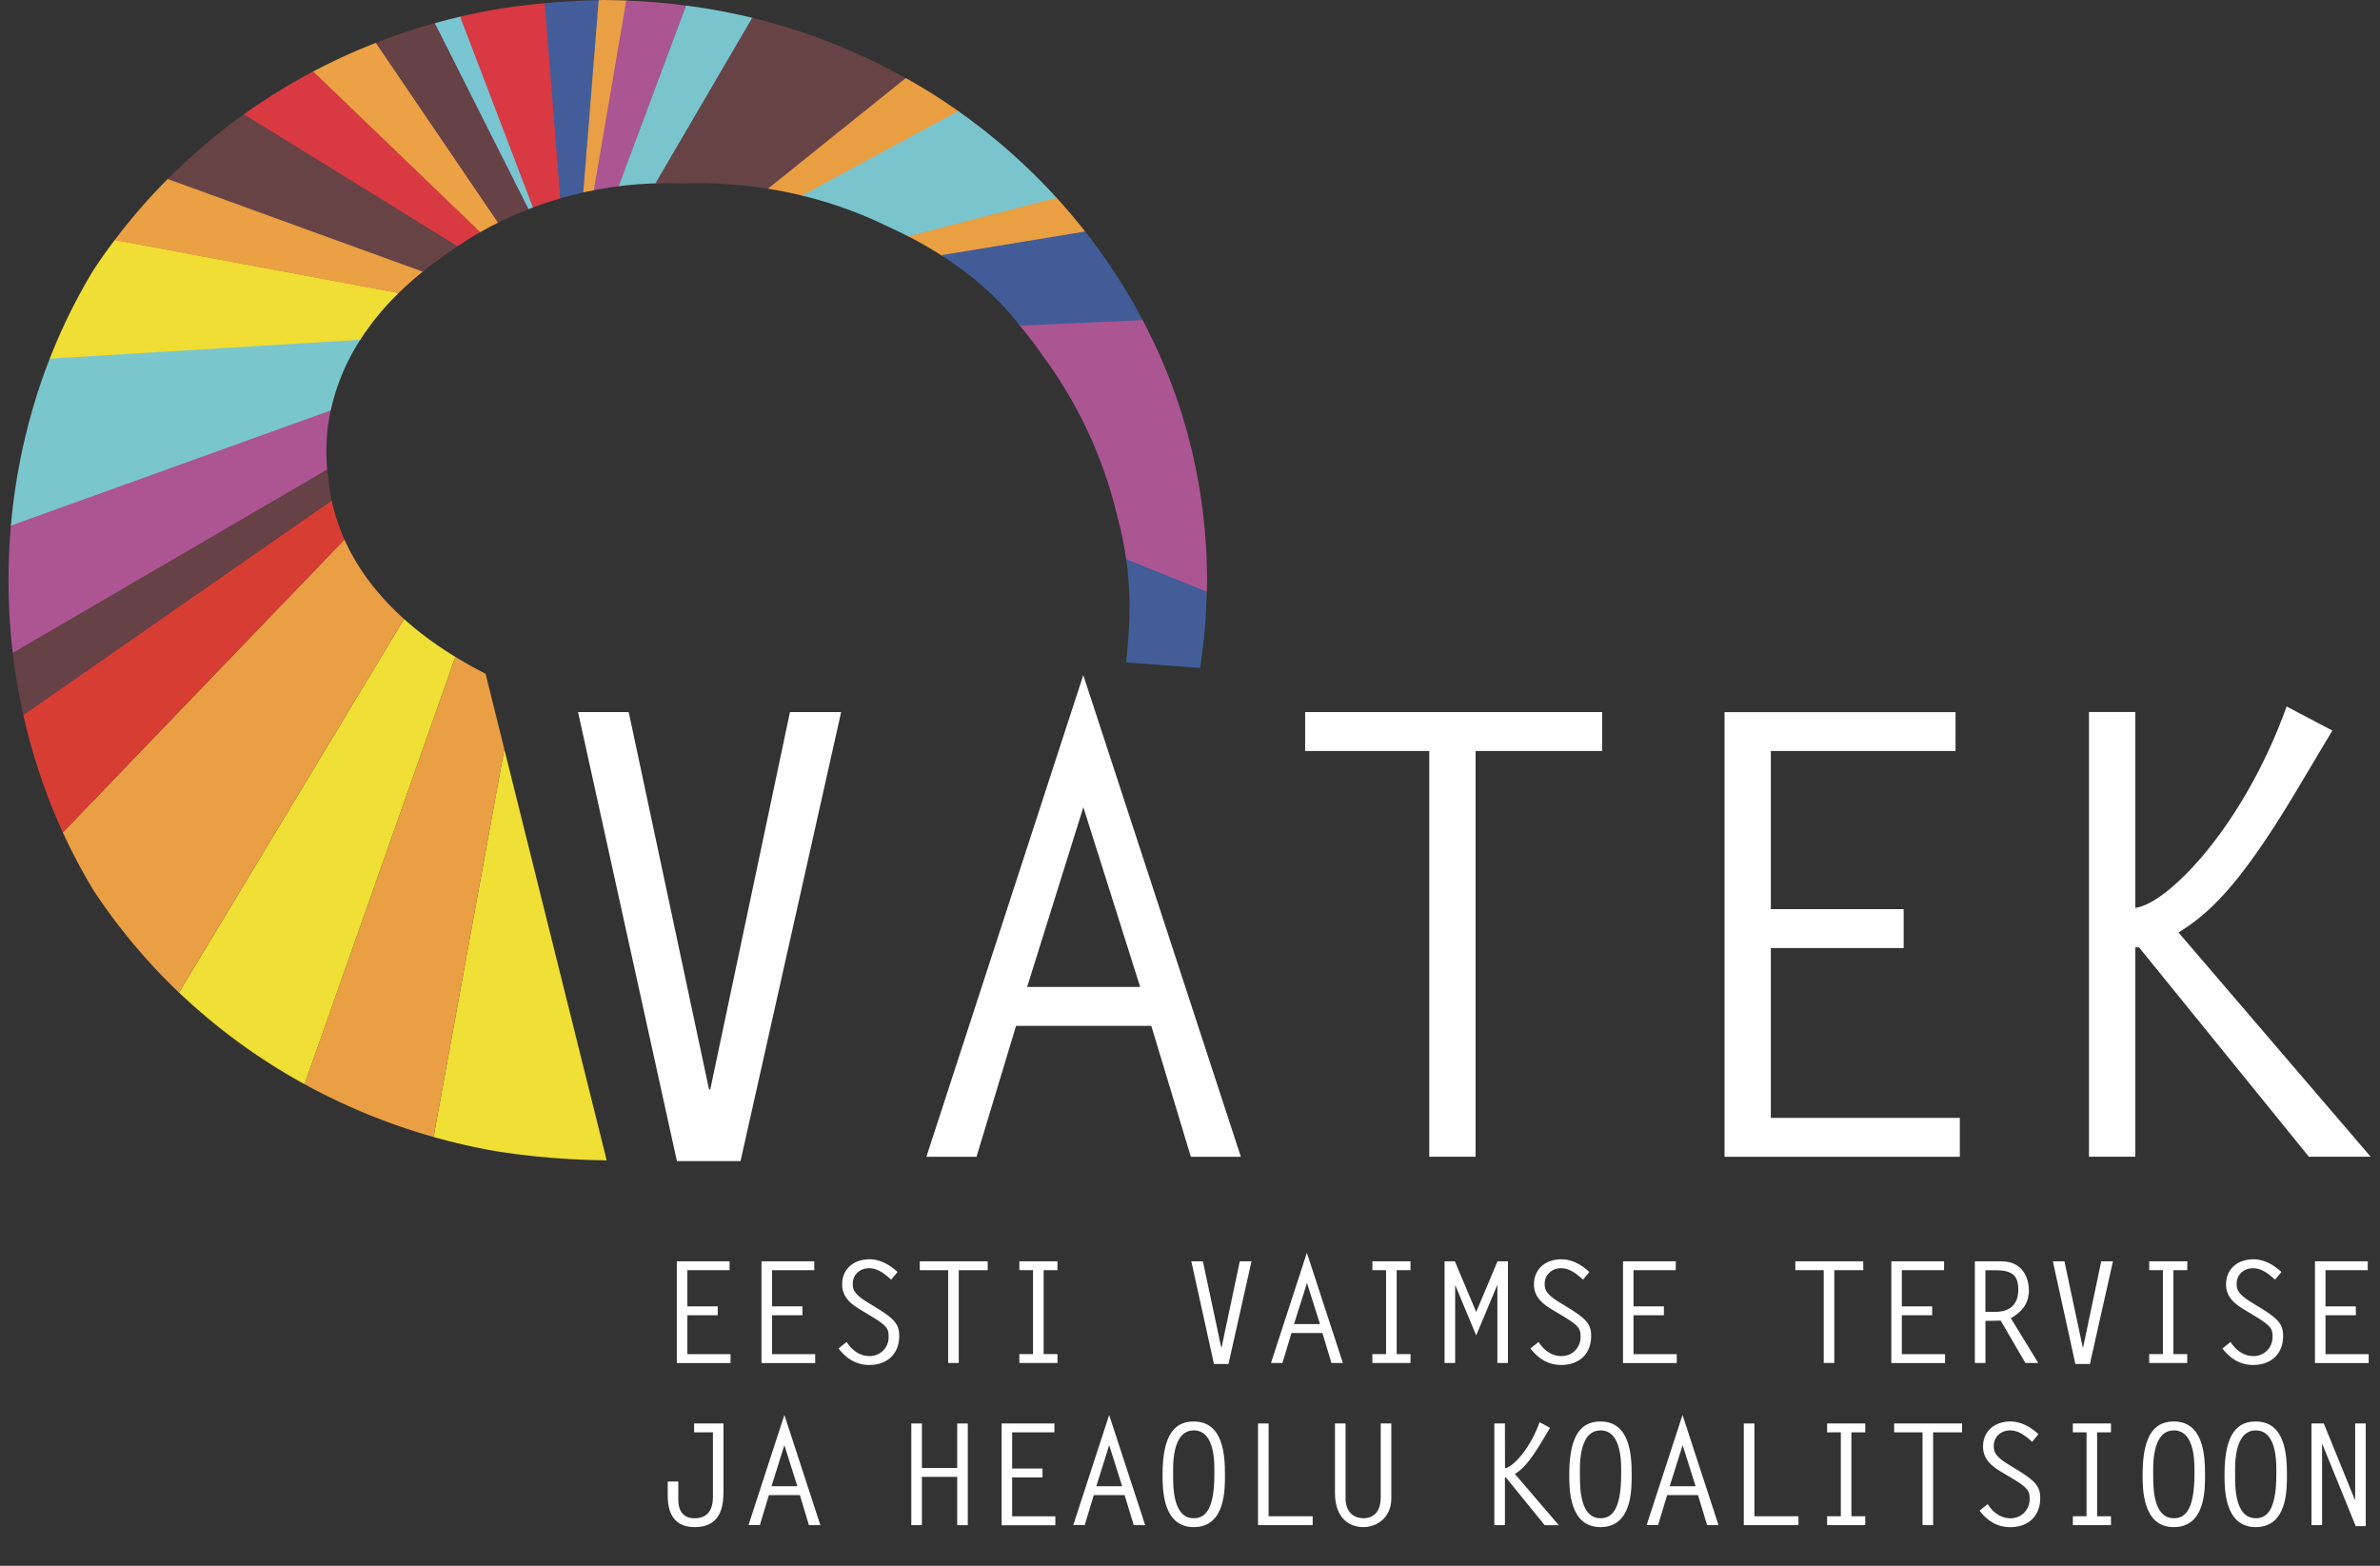 <svg xmlns="http://www.w3.org/2000/svg" xmlns:xlink="http://www.w3.org/1999/xlink" viewBox="0 0 1284.57 845.15"><rect x="0" y="0" width="1284.57" height="845.15" fill="#333333" stroke="none"/><defs><style>.cls-1{fill:none;}.cls-2{clip-path:url(#clip-path);}.cls-3{fill:#f0df34;}.cls-4{fill:#ea9f44;}.cls-5{fill:#d83d34;}.cls-6{fill:#664145;}.cls-7{fill:#ac5592;}.cls-8{fill:#7ac6cd;}.cls-9{fill:#f1de34;}.cls-10{fill:#eba044;}.cls-11{fill:#674346;}.cls-12{fill:#d93a42;}.cls-13{fill:#eba144;}.cls-14{fill:#664146;}.cls-15{fill:#79c5d2;}.cls-16{fill:#d93942;}.cls-17{fill:#425d99;}.cls-18{fill:#ab5592;}.cls-19{fill:#7ac5cd;}.cls-20{fill:#e99f41;}.cls-21{fill:#ea9f42;}.cls-22{fill:#425c98;}.cls-23{fill:#435d99;}.cls-24{fill:#fff;}</style><clipPath id="clip-path"><path class="cls-1" d="M262.07,363.63C89.81,276,206.09,93.31,367.31,99c151.42-5.22,255.41,124.85,240.53,258.55l39.93,3C678.6,171.47,522.87-1.26,325.73,0c-429.42,7.35-427.57,621.34,1.72,626.31Z"/></clipPath></defs><g id="Text"><g class="cls-2"><path class="cls-3" d="M234,613.68a335.15,335.15,0,0,0,93.47,12.64L272.18,404.27Z"/><path class="cls-4" d="M164.36,585.2A334.83,334.83,0,0,0,234,613.68l38.2-209.41-10.11-40.64c-5.67-2.82-11.08-5.89-16.3-9.12Z"/><path class="cls-3" d="M164.36,585.2l81.41-230.69a176.88,176.88,0,0,1-27.48-20.8h0l-121.69,202A326.15,326.15,0,0,0,164.36,585.2Z"/><path class="cls-4" d="M186.63,290.74l-.14-.16L32.86,450.38a318.64,318.64,0,0,0,63.72,85.35l121.71-202A137,137,0,0,1,186.63,290.74Z"/><path class="cls-5" d="M32.86,450.38l153.63-159.8a131.22,131.22,0,0,1-7.17-20.69L9.36,387.83A310.49,310.49,0,0,0,32.86,450.38Z"/><path class="cls-6" d="M9.47,388.21,179.32,269.89s-2.23-10.85-2.72-16.41l0,0-173.7,101A311.54,311.54,0,0,0,9.47,388.21Z"/><path class="cls-7" d="M176.6,253.48a107.21,107.21,0,0,1,2-32.6l-177.27,64A296.19,296.19,0,0,0,2.92,354.7Z"/><path class="cls-8" d="M1.33,285.33,178.52,221.5A115.4,115.4,0,0,1,194.72,183l-170,10.36A301.55,301.55,0,0,0,1.33,285.33Z"/><path class="cls-9" d="M24.58,193.72,194.45,183.4a144.67,144.67,0,0,1,20.8-25.33L62,129.43A309.56,309.56,0,0,0,24.58,193.72Z"/><path class="cls-10" d="M61.84,129.66l153.25,28.56a176.74,176.74,0,0,1,13.51-11.91l-137.77-50A318.4,318.4,0,0,0,61.84,129.66Z"/><path class="cls-11" d="M90.53,96.63l137.64,50a193.68,193.68,0,0,1,19.27-13.61L131.75,61.59A324.65,324.65,0,0,0,90.53,96.63Z"/><path class="cls-12" d="M131.62,61.69l115.7,71.43q6.09-3.84,12.5-7.35L169.27,38.46A327.37,327.37,0,0,0,131.62,61.69Z"/><path class="cls-13" d="M169.05,38.58l90.68,87.23q4.77-2.59,9.73-5L203,23.08A329.65,329.65,0,0,0,169.05,38.58Z"/><path class="cls-14" d="M202.88,23.12l66.4,97.79Q277.4,117,286,113.63L235.08,12.39A332,332,0,0,0,202.88,23.12Z"/><path class="cls-15" d="M234.69,12.49l51,101.25,2.49-1L248.77,8.88Q241.68,10.53,234.69,12.49Z"/><path class="cls-16" d="M248.35,9,288,112.85q7.14-2.67,14.68-4.86L294.52,1.47A336.21,336.21,0,0,0,248.35,9Z"/><path class="cls-17" d="M294,1.51,302.48,108q6.25-1.83,12.76-3.31L323.51.06Q308.62.15,294,1.51Z"/><path class="cls-4" d="M325.73,0c-.87,0-1.73,0-2.6.06l-8.39,104.77c2-.46,3.94-.92,5.94-1.32l18-103.2C334.36.16,330.06,0,325.73,0Z"/><path class="cls-18" d="M320.36,103.59c4.35-.88,8.81-1.62,13.33-2.26L370.24,3Q354.34.91,338,.3Z"/><path class="cls-19" d="M333.59,101.35q10.13-1.44,20.87-2l52-89.64A337.92,337.92,0,0,0,370.26,3Z"/><path class="cls-11" d="M353.49,99.4a276.85,276.85,0,0,1,60.42,3.43L489.2,42.34A331,331,0,0,0,406,9.62Z"/><path class="cls-20" d="M413.38,102.74q9.62,1.56,18.9,3.73l85.6-46.13a328.93,328.93,0,0,0-29-18.2Z"/><path class="cls-19" d="M431.44,106.28a252.86,252.86,0,0,1,59.08,21.43l80.34-20.66a323.15,323.15,0,0,0-53.59-47.13Z"/><path class="cls-21" d="M490.23,127.56A213.7,213.7,0,0,1,509,138.42l77.25-13.26c-5-6.35-10.24-12.48-15.69-18.45Z"/><path class="cls-22" d="M586,124.91,508,137.73c17.09,11.08,31.52,23.57,42.69,38.41l66.64-2.64A312.54,312.54,0,0,0,586,124.91Z"/><path class="cls-18" d="M651.48,313.19a302,302,0,0,0-34.59-140.42l-66.51,3c26.89,31.33,51.88,84.56,57.52,126.6l43.45,17.33C651.4,317.55,651.48,315.38,651.48,313.19Z"/><path class="cls-23" d="M607.81,301.79c2.89,19.71,2,36.63,0,55.74l39.93,3a303.43,303.43,0,0,0,3.59-41.16Z"/></g><path class="cls-24" d="M426.37,384.34H454L399.69,626.71H365.36L312,384.34h27.34L382.69,588h.67Z"/><path class="cls-24" d="M669.74,624.38h-27L621.4,553.7h-73l-21.34,70.68H500l84.69-260ZM554.39,532.7h61l-30.67-97Z"/><path class="cls-24" d="M864.77,405.34H796.43v219h-25v-219h-67v-21H864.77Z"/><path class="cls-24" d="M1055.47,405.34H955.79v85.35h71.68v21H955.79v91.68h102v21h-127v-240h124.69Z"/><path class="cls-24" d="M1152.49,490c17.33-2,58.34-43.67,81.68-108.68l24.67,13-19.67,33c-31.67,53-48,66.35-63.34,76l103.68,121h-33.34l-91.68-113h-2v113h-25v-240h25Z"/><path class="cls-24" d="M393.77,685.59H371V705.1h16.39v4.8H371v21H394.3v4.8h-29V680.79h28.51Z"/><path class="cls-24" d="M439.5,685.59H416.71V705.1H433.1v4.8H416.71v21H440v4.8H411V680.79h28.5Z"/><path class="cls-24" d="M481,690.69c-3.36-3-7.17-6.17-11.89-6.17-4.88,0-8.84,3.35-8.84,8.38,0,2.9.53,5.49,7.92,10l4.35,2.67c10.06,6.17,12.8,9.07,12.8,15.47,0,9.83-6.55,15.7-16.16,15.7-7.08,0-12.34-3.43-16.61-8.92l4.42-3.5c2.67,4.26,6.93,7.62,12.19,7.62a10.16,10.16,0,0,0,10.45-10.14c0-4.42-.31-5.94-10-11.74l-4.95-3c-5.41-3.2-10.14-6.94-10.14-13.79,0-8.62,6.55-13.57,14.79-13.57,5.71,0,11,3,15.09,6.86Z"/><path class="cls-24" d="M533.1,685.59H517.48v50.07h-5.72V685.59H496.44v-4.8H533.1Z"/><path class="cls-24" d="M570.76,685.59h-7.47v45.27h7.47v4.8H550.18v-4.8h7.39V685.59h-7.39v-4.8h20.58Z"/><path class="cls-24" d="M669.16,680.79h6.32L663.06,736.2h-7.85L643,680.79h6.25l9.9,46.56h.16Z"/><path class="cls-24" d="M724.8,735.66h-6.17l-4.88-16.16H697.06l-4.88,16.16H686l19.36-59.45Zm-26.37-21h14l-7-22.18Z"/><path class="cls-24" d="M761.31,685.59h-7.47v45.27h7.47v4.8H740.73v-4.8h7.39V685.59h-7.39v-4.8h20.58Z"/><path class="cls-24" d="M808.26,680.79h5.64v54.87h-5.71V693.89H808L796.75,720.8l-11.2-26.91-.15.16v41.61h-5.72V680.79h5.57l11.5,27.36Z"/><path class="cls-24" d="M854.45,690.69c-3.35-3-7.16-6.17-11.89-6.17s-8.84,3.35-8.84,8.38c0,2.9.53,5.49,7.93,10l4.34,2.67c10.06,6.17,12.81,9.07,12.81,15.47,0,9.83-6.56,15.7-16.16,15.7-7.09,0-12.35-3.43-16.62-8.92l4.42-3.5c2.67,4.26,6.94,7.62,12.2,7.62a10.15,10.15,0,0,0,10.44-10.14c0-4.42-.3-5.94-10-11.74l-5-3c-5.41-3.2-10.14-6.94-10.14-13.79,0-8.62,6.56-13.57,14.79-13.57,5.72,0,11,3,15.09,6.86Z"/><path class="cls-24" d="M904.45,685.59H881.67V705.1h16.38v4.8H881.67v21H905v4.8H876V680.79h28.5Z"/><path class="cls-24" d="M1005.68,685.59H990.05v50.07h-5.72V685.59H969v-4.8h36.66Z"/><path class="cls-24" d="M1049.27,685.59h-22.78V705.1h16.38v4.8h-16.38v21h23.32v4.8h-29V680.79h28.5Z"/><path class="cls-24" d="M1065.89,680.79h14.26c13.71,0,14.93,12.34,14.93,15.54,0,5.64-2.13,10.83-9.75,15.17l14.78,24.16h-6.93l-13.34-22.86c-2.74.07-5.49.07-8.23.15v22.71h-5.72ZM1077,708.07c7.77,0,12.35-4,12.35-12,0-7.32-3-10.44-12.12-10.44h-5.64v22.48Z"/><path class="cls-24" d="M1134.11,680.79h6.33L1128,736.2h-7.85L1108,680.79h6.25l9.91,46.56h.15Z"/><path class="cls-24" d="M1180.53,685.59h-7.47v45.27h7.47v4.8H1160v-4.8h7.39V685.59H1160v-4.8h20.58Z"/><path class="cls-24" d="M1227.94,690.69c-3.36-3-7.17-6.17-11.89-6.17-4.88,0-8.84,3.35-8.84,8.38,0,2.9.53,5.49,7.92,10l4.35,2.67c10.06,6.17,12.8,9.07,12.8,15.47,0,9.83-6.55,15.7-16.16,15.7-7.08,0-12.34-3.43-16.61-8.92l4.42-3.5c2.67,4.26,6.94,7.62,12.19,7.62a10.16,10.16,0,0,0,10.45-10.14c0-4.42-.31-5.94-10-11.74l-4.95-3c-5.41-3.2-10.14-6.94-10.14-13.79,0-8.62,6.55-13.57,14.79-13.57,5.71,0,11,3,15.09,6.86Z"/><path class="cls-24" d="M1277.94,685.59h-22.79V705.1h16.39v4.8h-16.39v21h23.32v4.8h-29V680.79h28.51Z"/><path class="cls-24" d="M374.64,768.32h15.85v35.29c0,6.78.15,20.65-15.55,20.65-8.91,0-14.55-5-14.55-16.92v-7.69h5.71v9.83c0,6.32,3,10,8.69,10,6.56,0,10-3.73,10-11.58V773.12H374.64Z"/><path class="cls-24" d="M442.78,823.2h-6.17L431.73,807H415l-4.88,16.16H404l19.36-59.45Zm-26.37-21h13.95l-7-22.18Z"/><path class="cls-24" d="M497.58,792.33h19.06v-24h5.71V823.2h-5.71V797.13H497.58V823.2h-5.71V768.32h5.71Z"/><path class="cls-24" d="M569.08,773.12H546.29v19.51h16.39v4.81H546.29v21h23.32v4.8h-29V768.32h28.51Z"/><path class="cls-24" d="M618.09,823.2h-6.17L607,807H590.35l-4.88,16.16h-6.18l19.36-59.45Zm-26.37-21h13.95l-7-22.18Z"/><path class="cls-24" d="M644.31,767.25c16,0,16.84,18.3,16.84,28.51,0,7.32.54,28.5-16.84,28.5-16.92,0-16.84-20.73-16.84-28.5C627.47,772.82,635.09,767.25,644.31,767.25Zm11.13,28.51c0-5,.76-23.7-11.13-23.7-12.19,0-11.13,20.5-11.13,23.7,0,6.25-.3,23.7,11.13,23.7C650,819.46,655.44,815.65,655.44,795.76Z"/><path class="cls-24" d="M684.71,818.4h23.78v4.8H679V768.32h5.72Z"/><path class="cls-24" d="M750.94,768.32v40.47c0,10.37-7.77,15.47-15.16,15.47-5.95,0-15.25-3.35-15.25-18.52V768.32h5.72v40.47c0,7.93,5.11,10.67,9.53,10.67,7,0,9.45-5.18,9.45-11.35V768.32Z"/><path class="cls-24" d="M812.3,792.48c4-.46,13.34-10,18.68-24.84l5.64,3-4.5,7.54c-7.24,12.12-11,15.17-14.48,17.38l23.7,27.67h-7.62l-21-25.84h-.46V823.2h-5.71V768.32h5.71Z"/><path class="cls-24" d="M863.83,767.25c16,0,16.84,18.3,16.84,28.51,0,7.32.54,28.5-16.84,28.5-16.92,0-16.85-20.73-16.85-28.5C847,772.82,854.61,767.25,863.83,767.25ZM875,795.76c0-5,.76-23.7-11.13-23.7-12.2,0-11.13,20.5-11.13,23.7,0,6.25-.3,23.7,11.13,23.7C869.54,819.46,875,815.65,875,795.76Z"/><path class="cls-24" d="M927.55,823.2h-6.17L916.5,807H899.81l-4.88,16.16h-6.18l19.36-59.45Zm-26.37-21h14l-7-22.18Z"/><path class="cls-24" d="M946.91,818.4h23.78v4.8h-29.5V768.32h5.72Z"/><path class="cls-24" d="M1006.74,773.12h-7.47V818.4h7.47v4.8H986.16v-4.8h7.4V773.12h-7.4v-4.8h20.58Z"/><path class="cls-24" d="M1059,773.12h-15.62V823.2h-5.72V773.12h-15.32v-4.8H1059Z"/><path class="cls-24" d="M1096.84,778.23c-3.36-3-7.17-6.17-11.89-6.17-4.88,0-8.84,3.35-8.84,8.38,0,2.9.53,5.49,7.92,10l4.35,2.67c10.06,6.17,12.8,9.07,12.8,15.47,0,9.84-6.55,15.7-16.16,15.7-7.09,0-12.34-3.42-16.61-8.91l4.42-3.51c2.67,4.27,6.93,7.62,12.19,7.62a10.15,10.15,0,0,0,10.44-10.13c0-4.42-.3-6-10-11.74l-5-3c-5.42-3.21-10.14-6.94-10.14-13.8,0-8.61,6.55-13.57,14.78-13.57,5.72,0,11,3,15.1,6.86Z"/><path class="cls-24" d="M1139.37,773.12h-7.47V818.4h7.47v4.8h-20.58v-4.8h7.39V773.12h-7.39v-4.8h20.58Z"/><path class="cls-24" d="M1173.29,767.25c16,0,16.84,18.3,16.84,28.51,0,7.32.54,28.5-16.84,28.5-16.92,0-16.85-20.73-16.85-28.5C1156.44,772.82,1164.06,767.25,1173.29,767.25Zm11.13,28.51c0-5,.76-23.7-11.13-23.7-12.2,0-11.13,20.5-11.13,23.7,0,6.25-.31,23.7,11.13,23.7C1179,819.46,1184.42,815.65,1184.42,795.76Z"/><path class="cls-24" d="M1217.5,767.25c16,0,16.84,18.3,16.84,28.51,0,7.32.53,28.5-16.84,28.5-16.92,0-16.85-20.73-16.85-28.5C1200.65,772.82,1208.27,767.25,1217.5,767.25Zm11.12,28.51c0-5,.77-23.7-11.12-23.7-12.2,0-11.13,20.5-11.13,23.7,0,6.25-.31,23.7,11.13,23.7C1223.21,819.46,1228.62,815.65,1228.62,795.76Z"/><path class="cls-24" d="M1247.6,768.32h6.63l16.7,41h.23v-41h5.71v55.41h-5.41l-18-44.28-.15.15v43.6h-5.72Z"/></g></svg>